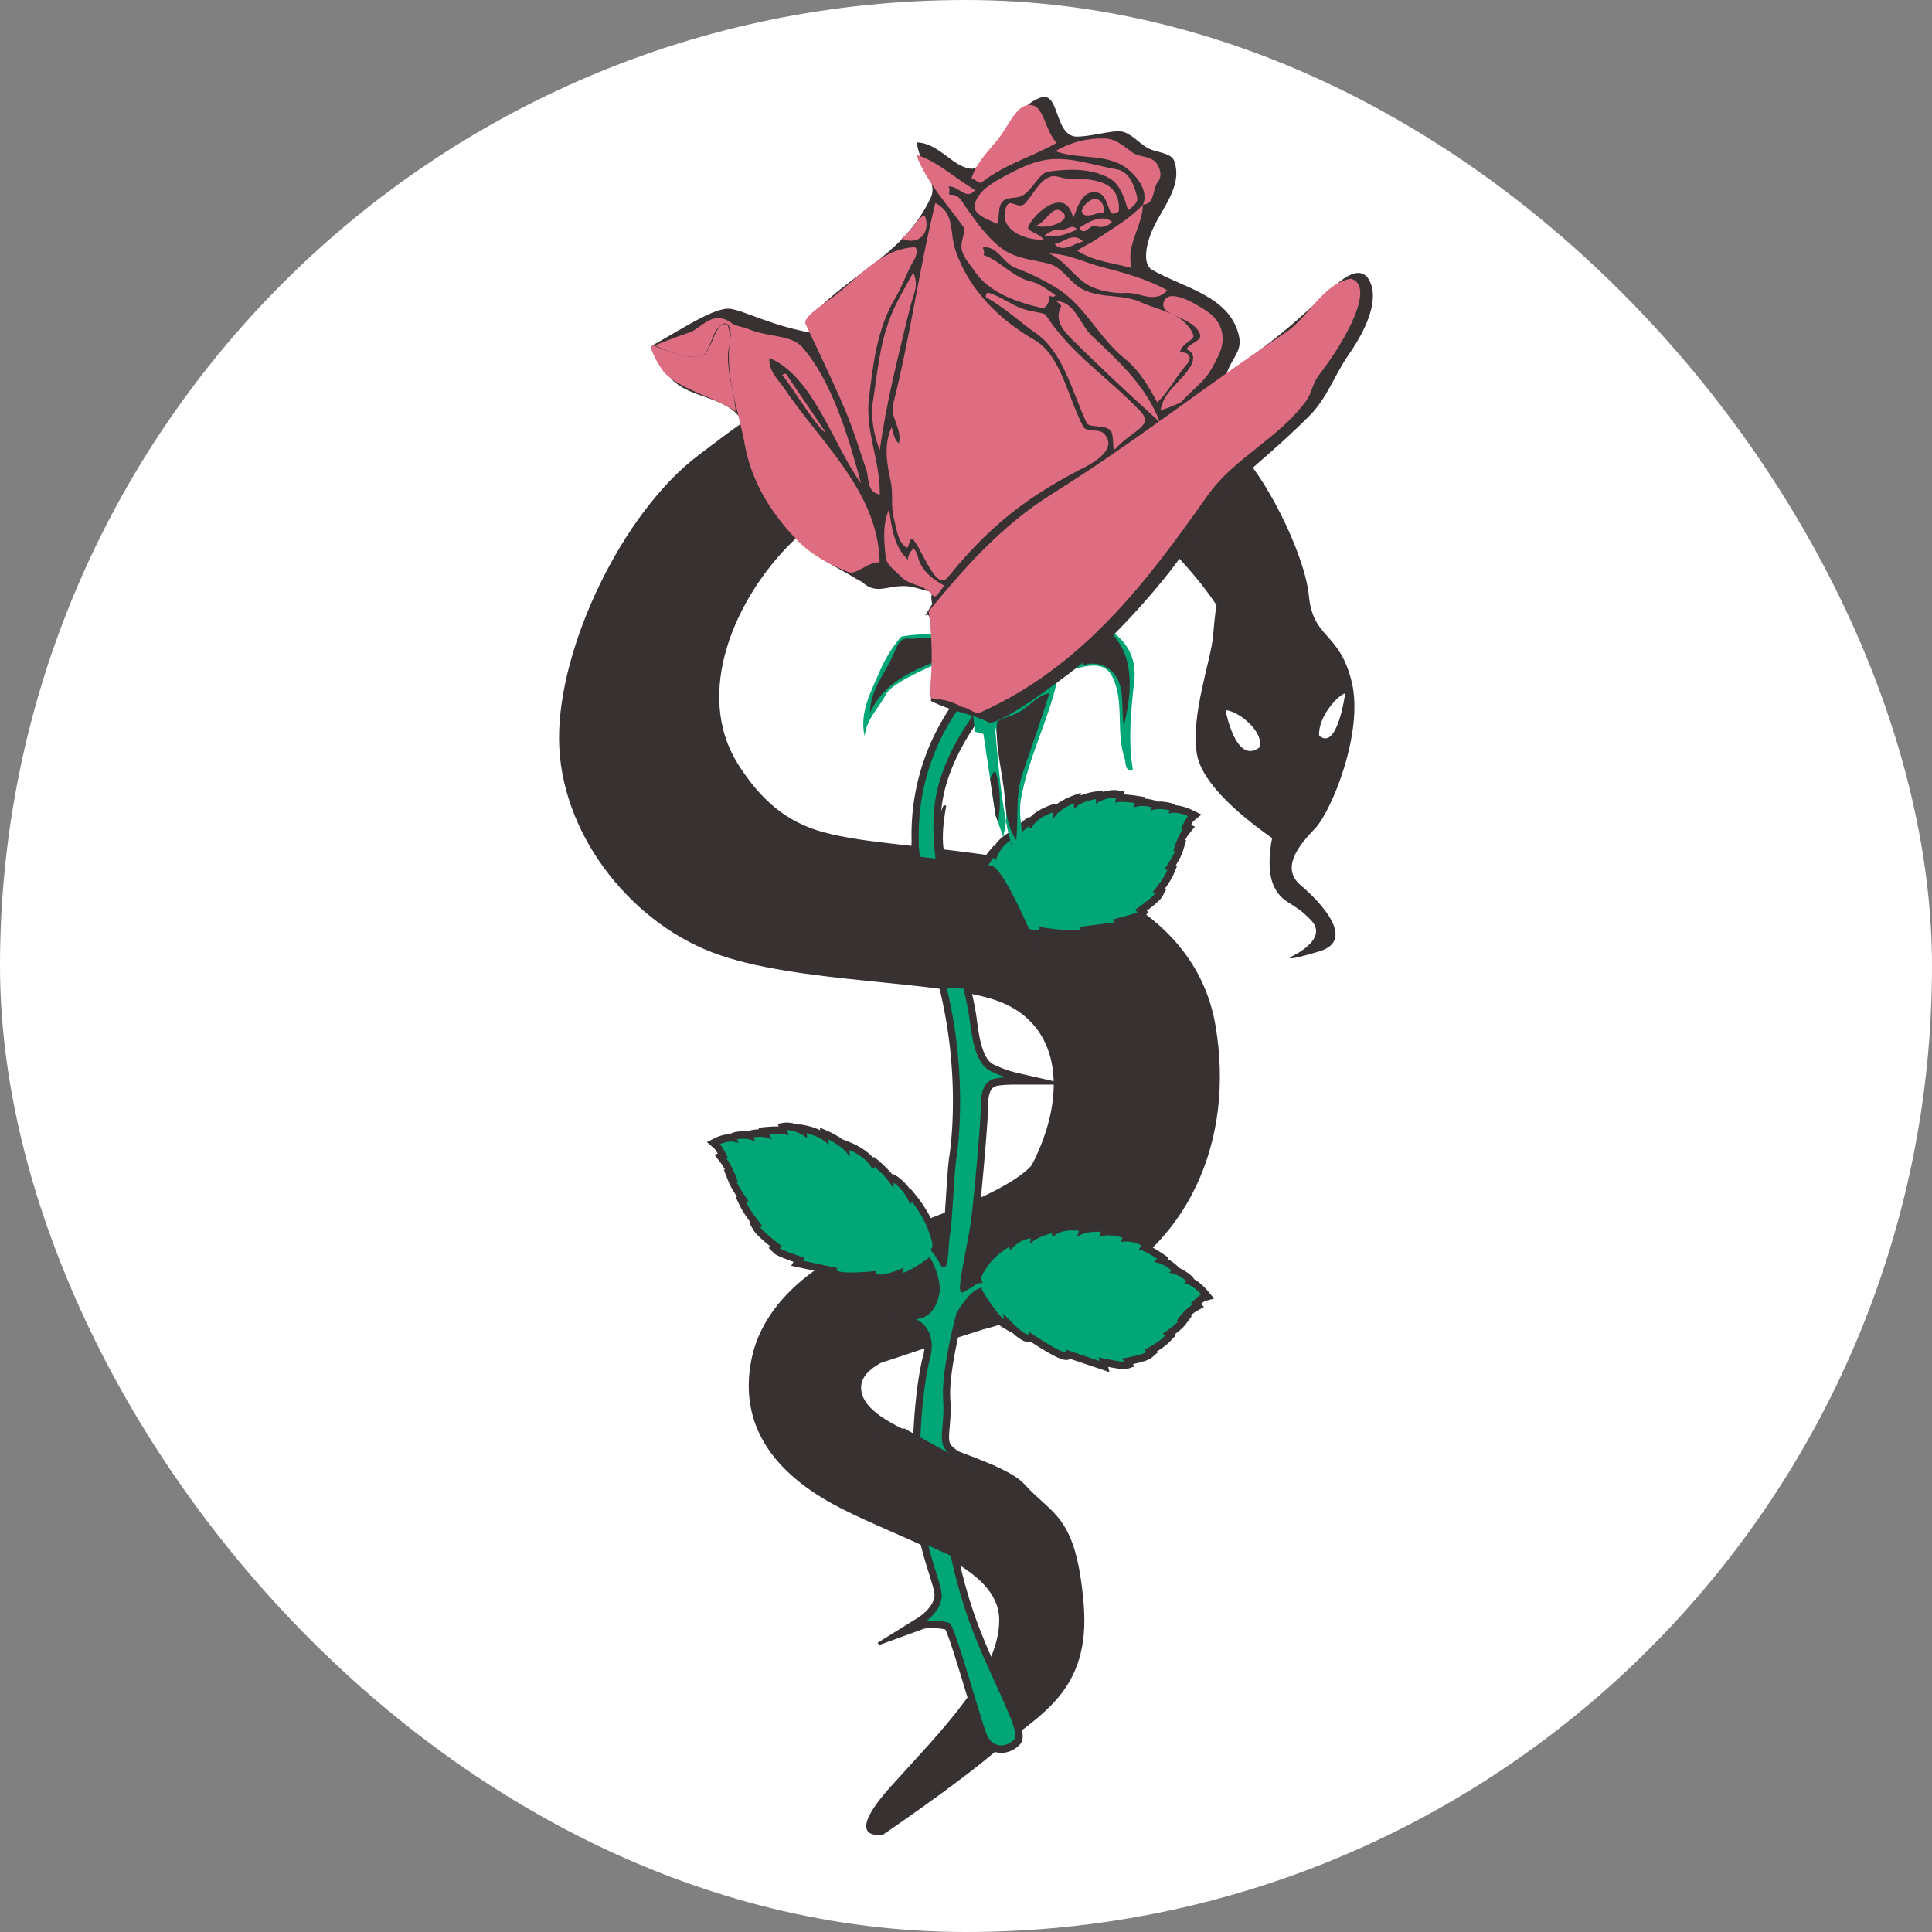 <svg xmlns="http://www.w3.org/2000/svg" version="1.1" xmlns:xlink="http://www.w3.org/1999/xlink" xmlns:svgjs="http://svgjs.dev/svgjs" width="1000" height="1000"><rect width="100%" height="100%" fill="#808080" stroke="none"/><g clip-path="url(#SvgjsClipPath1202)"><rect width="1000" height="1000" fill="#ffffff"></rect><g transform="matrix(9.574,0,0,9.574,289.362,50)"><svg xmlns="http://www.w3.org/2000/svg" version="1.1" xmlns:xlink="http://www.w3.org/1999/xlink" xmlns:svgjs="http://svgjs.dev/svgjs" width="44" height="94"><svg width="44" height="94" viewBox="0 0 44 94" fill="none" xmlns="http://www.w3.org/2000/svg">
<path fill-rule="evenodd" clip-rule="evenodd" d="M35.547 27.497C35.547 27.497 32.808 23.189 28.749 21.439C24.689 19.689 15.662 21.077 12.603 24.076C9.543 27.075 7.221 32.261 9.713 36.148C10.892 37.987 12.259 39.224 14.311 39.774C16.637 40.398 19.743 40.466 23.883 41.116C27.903 41.747 34.431 43.996 35.491 50.231C36.55 56.467 34.017 62.225 28.409 64.763C26.652 65.558 24.779 66.134 23.044 66.623L23.045 66.613C21.131 67.206 18.081 68.236 17.391 68.462C16.652 68.875 16.253 69.352 16.342 69.969C16.681 72.329 23.694 73.381 25.179 75.037C26.682 76.712 27.952 76.666 28.361 81.471C28.771 86.275 25.919 87.474 23.716 89.364C21.513 91.255 17.516 93.965 17.516 93.965C17.516 93.965 15.202 94.389 17.956 91.339C20.71 88.289 23.842 85.189 23.795 82.314C23.747 79.439 18.948 78.223 15.202 76.302C11.457 74.38 9.732 71.714 10.393 68.316C10.966 65.366 13.543 63.311 16.087 62.171L16.089 62.199C16.762 61.91 17.96 61.444 20.727 60.388C23.923 59.169 25.096 58.282 25.526 57.804C25.615 57.651 25.698 57.491 25.777 57.321C27.493 53.646 26.958 50.197 23.905 48.963C20.852 47.73 12.79 48.006 8.262 46.258C3.734 44.51 0.032 39.739 0 34.736C-0.031 29.733 3.42 22.51 7.511 19.408C11.603 16.306 15.809 12.884 26.384 14.323C32.001 15.088 33.602 16.492 34.71 17.341C35.686 18.091 35.949 18.496 36.62 19.062C38.052 20.271 40.309 24.638 40.539 26.991C40.768 29.344 42.181 28.901 42.852 31.631C43.522 34.361 41.75 38.66 40.869 39.57C39.988 40.479 38.996 41.71 40.098 42.64C41.2 43.569 43.097 45.607 41.114 46.207C39.131 46.807 39.547 46.516 39.547 46.516C39.547 46.516 41.64 45.595 40.674 44.549C39.708 43.503 39.144 43.684 38.666 42.729C38.188 41.774 38.531 40.123 38.556 40.097C38.58 40.073 34.81 37.66 34.48 35.52C34.149 33.381 35.251 30.486 35.361 29.132C35.471 27.778 35.547 27.497 35.547 27.497ZM37.906 35.156C37.906 35.156 38.033 34.566 37.31 33.877C36.586 33.187 36.033 33.167 36.033 33.167C36.033 33.167 36.586 36.218 37.906 35.156ZM41.097 34.553C41.097 34.553 41.002 33.985 41.544 33.176C42.087 32.367 42.502 32.256 42.502 32.256C42.502 32.256 42.087 35.398 41.097 34.553Z" fill="#373132"></path>
<path fill-rule="evenodd" clip-rule="evenodd" d="M23.395 53.541L23.363 53.572L23.333 53.608L23.303 53.65L23.273 53.699L23.245 53.756L23.219 53.822L23.195 53.899L23.173 53.986L23.155 54.086L23.142 54.198L23.132 54.324L23.129 54.468L23.128 54.558L23.125 54.674L23.119 54.808L23.112 54.96L23.102 55.129L23.091 55.313L23.078 55.512L23.063 55.723L23.047 55.946L23.029 56.179L23.01 56.42L22.991 56.669L22.97 56.925L22.948 57.184L22.925 57.447L22.902 57.712L22.879 57.977L22.855 58.24L22.831 58.502L22.807 58.76L22.783 59.012L22.759 59.258L22.735 59.496L22.712 59.725L22.689 59.942L22.667 60.148L22.646 60.34L22.625 60.518L22.606 60.679L22.587 60.823L22.57 60.949L22.554 61.055L22.529 61.206L22.503 61.359L22.475 61.514L22.447 61.671L22.418 61.829L22.388 61.988L22.358 62.148L22.328 62.307L22.298 62.465L22.269 62.623L22.239 62.777L22.211 62.93L22.183 63.079L22.156 63.225L22.131 63.367L22.107 63.503L22.084 63.635L22.064 63.76L22.046 63.878L22.029 63.989L22.016 64.093L22.008 64.161L22.014 64.158L22.042 64.144L22.07 64.129L22.1 64.112L22.134 64.092L22.172 64.067L22.216 64.038L22.266 64.003L22.327 63.959L22.375 63.925L22.431 63.892L22.488 63.865L22.513 63.855L22.519 63.791L22.534 63.716L22.555 63.644L22.582 63.572L22.615 63.5L22.654 63.426L22.698 63.349L22.748 63.269L22.804 63.184L22.866 63.093L22.936 62.996L23.013 62.89L23.108 62.77L23.209 62.655L23.313 62.548L23.419 62.448L23.524 62.355L23.628 62.269L23.729 62.19L23.826 62.119L23.917 62.055L24.001 61.999L24.077 61.951L24.142 61.911L24.196 61.88L24.237 61.856L24.264 61.841L24.548 61.694L24.562 61.75L24.582 61.735L24.694 61.66L24.805 61.597L24.913 61.544L25.016 61.5L25.114 61.466L25.205 61.438L25.289 61.418L25.364 61.403L25.429 61.393L25.483 61.387L25.524 61.384L25.553 61.383L25.621 61.381L25.719 61.43L25.72 61.43L25.83 61.377L25.939 61.328L26.046 61.285L26.15 61.247L26.249 61.213L26.343 61.184L26.429 61.159L26.506 61.138L26.573 61.121L26.628 61.108L26.67 61.098L26.697 61.093L26.784 61.076L26.878 61.123L26.9 61.112L27.04 61.06L27.181 61.021L27.322 60.994L27.46 60.977L27.593 60.968L27.72 60.965L27.837 60.967L27.944 60.972L28.037 60.98L28.114 60.988L28.173 60.996L28.212 61.002L28.532 61.057L28.525 61.081L28.576 61.072L28.69 61.056L28.801 61.046L28.907 61.039L29.007 61.036L29.099 61.035L29.182 61.037L29.254 61.039L29.313 61.042L29.358 61.046L29.388 61.049L29.728 61.083L29.681 61.23L29.715 61.229L29.831 61.234L29.943 61.245L30.05 61.259L30.151 61.276L30.246 61.295L30.332 61.315L30.409 61.335L30.476 61.354L30.53 61.37L30.572 61.383L30.599 61.392L30.857 61.484L30.829 61.575L30.852 61.576L30.971 61.592L31.081 61.612L31.184 61.637L31.278 61.665L31.363 61.696L31.44 61.727L31.508 61.758L31.567 61.788L31.616 61.816L31.656 61.84L31.686 61.86L31.707 61.875L31.922 62.036L31.84 62.167L31.847 62.171L31.934 62.216L32.019 62.263L32.103 62.311L32.185 62.358L32.261 62.404L32.333 62.448L32.397 62.489L32.453 62.524L32.499 62.554L32.534 62.577L32.557 62.592L32.842 62.784L32.773 62.854L32.822 62.879L32.906 62.926L32.984 62.973L33.057 63.021L33.123 63.067L33.182 63.111L33.234 63.151L33.278 63.187L33.314 63.218L33.341 63.241L33.359 63.257L33.388 63.284L33.446 63.37L33.459 63.375L33.552 63.416L33.641 63.461L33.724 63.508L33.802 63.555L33.874 63.603L33.94 63.649L33.999 63.693L34.05 63.733L34.094 63.769L34.13 63.799L34.157 63.823L34.174 63.839L34.21 63.873L34.278 63.988L34.3 64L34.395 64.057L34.484 64.117L34.568 64.18L34.646 64.244L34.718 64.307L34.783 64.368L34.842 64.426L34.894 64.479L34.938 64.526L34.974 64.566L35 64.597L35.017 64.617L35.286 64.943L34.9 65.044L34.884 65.051L34.856 65.067L34.82 65.091L34.78 65.12L34.737 65.154L34.693 65.191L34.65 65.23L34.609 65.267L34.748 65.419L34.398 65.614L34.328 65.66L34.259 65.711L34.19 65.767L34.124 65.826L34.06 65.887L34.001 65.948L33.998 65.951L34.09 65.966L33.782 66.379L33.722 66.446L33.657 66.511L33.587 66.577L33.513 66.641L33.436 66.706L33.358 66.768L33.28 66.828L33.205 66.885L33.155 66.922L33.227 66.989L32.969 67.261L32.882 67.344L32.789 67.423L32.694 67.498L32.598 67.57L32.502 67.638L32.407 67.701L32.315 67.76L32.227 67.813L32.192 67.834L32.257 67.894L31.981 68.133L31.89 68.187L31.793 68.232L31.688 68.273L31.575 68.31L31.458 68.345L31.337 68.378L31.217 68.408L31.1 68.435L30.988 68.459L30.921 68.473L30.994 68.614L30.677 68.725L30.581 68.73L30.489 68.726L30.387 68.716L30.275 68.701L30.155 68.684L30.03 68.663L29.903 68.641L29.777 68.618L29.656 68.595L29.592 68.583L29.655 68.847L27.634 68.164L27.634 68.164L27.522 68.219L27.423 68.23L27.337 68.222L27.256 68.204L27.175 68.179L27.091 68.148L27.005 68.112L26.914 68.07L26.821 68.024L26.725 67.974L26.627 67.921L26.527 67.866L26.426 67.808L26.325 67.749L26.225 67.689L26.126 67.629L26.03 67.569L25.936 67.51L25.847 67.453L25.762 67.398L25.682 67.347L25.609 67.299L25.542 67.255L25.498 67.225L25.428 67.259L25.258 67.244L25.116 67.19L24.984 67.115L24.854 67.025L24.723 66.923L24.594 66.812L24.468 66.698L24.367 66.603L24.37 66.687L23.96 66.442L23.905 66.403L23.852 66.359L23.799 66.312L23.746 66.261L23.693 66.207L23.64 66.149L23.586 66.088L23.532 66.025L23.477 65.958L23.422 65.89L23.368 65.82L23.313 65.749L23.259 65.676L23.205 65.603L23.152 65.53L23.101 65.457L23.05 65.384L23 65.312L22.953 65.242L22.907 65.173L22.863 65.106L22.821 65.041L22.782 64.98L22.745 64.921L22.711 64.866L22.685 64.823L22.656 64.842L22.6 64.883L22.54 64.933L22.474 64.993L22.403 65.064L22.327 65.147L22.246 65.243L22.159 65.353L22.067 65.478L21.97 65.618L21.867 65.775L21.776 65.921L21.766 65.96L21.751 66.017L21.733 66.088L21.711 66.173L21.687 66.271L21.66 66.38L21.631 66.501L21.6 66.632L21.567 66.773L21.533 66.922L21.498 67.079L21.463 67.243L21.427 67.413L21.391 67.589L21.356 67.769L21.321 67.952L21.287 68.138L21.255 68.326L21.224 68.515L21.195 68.704L21.168 68.892L21.144 69.079L21.122 69.263L21.104 69.444L21.09 69.62L21.079 69.791L21.072 69.956L21.07 70.113L21.072 70.262L21.079 70.406L21.087 70.55L21.093 70.694L21.096 70.832L21.097 70.966L21.096 71.096L21.093 71.22L21.088 71.34L21.082 71.455L21.074 71.566L21.067 71.673L21.058 71.775L21.05 71.873L21.042 71.966L21.034 72.056L21.027 72.141L21.022 72.222L21.017 72.299L21.013 72.371L21.012 72.44L21.012 72.504L21.014 72.564L21.019 72.619L21.025 72.671L21.033 72.718L21.044 72.762L21.056 72.802L21.07 72.839L21.088 72.875L21.107 72.91L21.13 72.944L21.158 72.978L21.189 73.012L21.276 73.093L21.371 73.171L21.471 73.245L21.573 73.314L21.677 73.378L21.78 73.437L21.88 73.491L21.977 73.54L22.068 73.582L22.152 73.619L22.227 73.65L22.291 73.676L22.343 73.696L22.382 73.71L22.406 73.718L23.553 74.1L22.39 74.226L22.363 74.229L22.32 74.234L22.263 74.242L22.194 74.251L22.116 74.263L22.031 74.276L21.942 74.292L21.85 74.309L21.758 74.328L21.669 74.349L21.585 74.371L21.51 74.394L21.446 74.417L21.398 74.438L21.357 74.462L21.305 74.494L21.242 74.526L21.184 74.552L21.13 74.577L21.082 74.6L21.04 74.624L21.004 74.65L20.973 74.679L20.945 74.712L20.921 74.753L20.898 74.806L20.879 74.875L20.865 74.965L20.859 75.078L20.863 75.216L20.88 75.385L20.892 75.484L20.908 75.599L20.925 75.726L20.945 75.865L20.966 76.014L20.99 76.174L21.016 76.344L21.044 76.524L21.075 76.713L21.108 76.91L21.143 77.115L21.181 77.329L21.221 77.549L21.264 77.775L21.309 78.009L21.357 78.248L21.408 78.492L21.461 78.74L21.517 78.993L21.576 79.251L21.638 79.511L21.702 79.774L21.77 80.04L21.84 80.307L21.914 80.576L21.99 80.846L22.07 81.117L22.153 81.387L22.239 81.657L22.328 81.925L22.42 82.193L22.516 82.459L22.615 82.723L22.717 82.988L22.823 83.253L22.931 83.518L23.041 83.782L23.153 84.045L23.266 84.305L23.38 84.564L23.494 84.819L23.608 85.072L23.72 85.32L23.831 85.564L23.94 85.803L24.046 86.037L24.15 86.266L24.25 86.488L24.346 86.704L24.437 86.912L24.523 87.113L24.604 87.306L24.678 87.491L24.746 87.668L24.807 87.835L24.861 87.995L24.907 88.145L24.943 88.286L24.971 88.42L24.989 88.548L24.994 88.671L24.982 88.793L24.947 88.913L24.887 89.011L24.828 89.074L24.779 89.122L24.726 89.167L24.671 89.21L24.613 89.25L24.553 89.287L24.491 89.322L24.427 89.353L24.362 89.381L24.294 89.406L24.225 89.426L24.154 89.444L24.082 89.457L24.009 89.465L23.935 89.469L23.859 89.468L23.783 89.462L23.706 89.45L23.63 89.432L23.553 89.407L23.477 89.377L23.402 89.339L23.329 89.295L23.258 89.244L23.189 89.186L23.123 89.121L23.061 89.049L23.002 88.971L22.947 88.887L22.896 88.796L22.85 88.699L22.808 88.599L22.768 88.489L22.724 88.361L22.675 88.216L22.622 88.054L22.566 87.876L22.505 87.683L22.442 87.478L22.375 87.262L22.306 87.035L22.235 86.8L22.162 86.559L22.087 86.312L22.011 86.061L21.934 85.809L21.857 85.556L21.781 85.304L21.704 85.054L21.628 84.809L21.553 84.569L21.48 84.337L21.408 84.113L21.339 83.9L21.273 83.699L21.21 83.512L21.15 83.341L21.094 83.187L21.043 83.052L20.997 82.94L20.958 82.852L20.938 82.812L20.907 82.802L20.837 82.786L20.753 82.771L20.658 82.757L20.556 82.745L20.448 82.735L20.338 82.729L20.227 82.725L20.119 82.724L20.014 82.726L19.917 82.732L19.83 82.74L19.756 82.752L19.7 82.765L17.268 83.649L19.432 82.305L19.46 82.287L19.505 82.257L19.564 82.215L19.635 82.162L19.715 82.098L19.8 82.024L19.888 81.941L19.976 81.85L20.061 81.751L20.141 81.646L20.212 81.536L20.273 81.422L20.321 81.305L20.354 81.187L20.372 81.067L20.373 81.012L20.368 80.943L20.358 80.861L20.341 80.768L20.317 80.665L20.289 80.551L20.254 80.428L20.215 80.295L20.172 80.153L20.125 80.002L20.074 79.841L20.021 79.672L19.965 79.493L19.908 79.305L19.849 79.107L19.79 78.901L19.731 78.685L19.672 78.46L19.614 78.225L19.557 77.981L19.502 77.726L19.45 77.463L19.401 77.189L19.355 76.906L19.312 76.612L19.275 76.308L19.242 75.995L19.215 75.671L19.193 75.336L19.178 74.992L19.17 74.636L19.169 74.271L19.174 73.91L19.18 73.563L19.189 73.228L19.199 72.906L19.211 72.596L19.225 72.298L19.24 72.013L19.257 71.739L19.275 71.477L19.293 71.227L19.313 70.987L19.334 70.76L19.355 70.543L19.376 70.338L19.398 70.144L19.42 69.96L19.442 69.787L19.464 69.625L19.486 69.472L19.507 69.331L19.528 69.199L19.548 69.077L19.568 68.965L19.586 68.863L19.603 68.771L19.619 68.688L19.634 68.614L19.647 68.55L19.658 68.495L19.667 68.45L19.674 68.415L19.68 68.385L19.686 68.357L19.695 68.322L19.706 68.286L19.718 68.245L19.73 68.199L19.744 68.148L19.758 68.092L19.772 68.031L19.786 67.966L19.799 67.897L19.81 67.825L19.819 67.751L19.826 67.674L19.831 67.595L19.832 67.515L19.829 67.434L19.823 67.353L19.813 67.272L19.798 67.192L19.779 67.114L19.754 67.036L19.724 66.96L19.688 66.885L19.646 66.812L19.597 66.741L19.54 66.671L19.475 66.603L19.401 66.537L19.316 66.472L19.22 66.41L19.112 66.351L18.987 66.294L18.937 66.273L18.897 66.257L18.869 66.246L18.845 66.236L17.451 65.583L18.936 65.738L18.962 65.743L18.983 65.747L19.009 65.751L19.043 65.756L19.083 65.76L19.128 65.763L19.178 65.765L19.233 65.764L19.291 65.76L19.351 65.753L19.413 65.741L19.477 65.724L19.542 65.702L19.607 65.674L19.672 65.639L19.736 65.597L19.8 65.547L19.862 65.489L19.923 65.42L19.983 65.34L20.039 65.247L20.093 65.142L20.142 65.022L20.187 64.886L20.226 64.733L20.259 64.562L20.263 64.534L20.267 64.502L20.268 64.466L20.268 64.427L20.267 64.385L20.264 64.341L20.26 64.294L20.255 64.245L20.248 64.194L20.24 64.141L20.23 64.087L20.219 64.032L20.207 63.976L20.193 63.919L20.179 63.861L20.163 63.803L20.146 63.745L20.129 63.687L20.11 63.629L20.091 63.571L20.07 63.514L20.049 63.457L20.028 63.402L20.006 63.347L19.983 63.294L19.96 63.243L19.949 63.22L19.943 63.224L19.896 63.258L19.846 63.292L19.795 63.327L19.743 63.363L19.688 63.399L19.633 63.435L19.576 63.471L19.518 63.508L19.46 63.544L19.401 63.579L19.341 63.614L19.282 63.648L19.223 63.681L19.163 63.713L19.105 63.744L19.046 63.773L18.989 63.8L18.931 63.826L18.875 63.85L18.82 63.871L18.765 63.89L18.711 63.907L18.657 63.921L18.603 63.931L18.548 63.938L18.163 63.95L18.185 63.851L18.155 63.861L18.017 63.903L17.873 63.943L17.726 63.977L17.579 64.004L17.434 64.019L17.291 64.019L17.145 63.994L16.99 63.922L16.925 63.849L16.874 63.853L16.802 63.859L16.723 63.866L16.637 63.872L16.545 63.878L16.448 63.884L16.347 63.889L16.243 63.894L16.137 63.898L16.03 63.901L15.922 63.903L15.814 63.904L15.708 63.903L15.604 63.9L15.502 63.896L15.403 63.889L15.309 63.88L15.219 63.868L15.133 63.853L15.05 63.833L14.97 63.807L14.891 63.77L14.807 63.713L14.725 63.618L14.717 63.597L12.667 63.159L12.786 62.958L12.691 62.925L12.571 62.881L12.446 62.836L12.32 62.788L12.197 62.74L12.078 62.692L11.969 62.645L11.87 62.6L11.782 62.554L11.696 62.5L11.44 62.248L11.539 62.159L11.455 62.092L11.354 62.01L11.248 61.922L11.14 61.831L11.034 61.737L10.93 61.644L10.832 61.55L10.742 61.459L10.662 61.369L10.591 61.276L10.381 60.911L10.459 60.889L10.422 60.84L10.352 60.744L10.277 60.64L10.201 60.531L10.125 60.417L10.049 60.299L9.975 60.179L9.905 60.057L9.84 59.934L9.651 59.541L9.734 59.517L9.691 59.452L9.631 59.36L9.571 59.264L9.51 59.166L9.45 59.067L9.393 58.969L9.34 58.873L9.292 58.781L9.251 58.691L9.027 58.12L9.124 58.154L9.081 58.066L9.033 57.973L8.981 57.881L8.927 57.79L8.87 57.702L8.811 57.619L8.521 57.247L8.685 57.187L8.659 57.14L8.625 57.081L8.591 57.022L8.556 56.967L8.523 56.916L8.492 56.873L8.466 56.84L8.448 56.821L8.125 56.54L8.462 56.367L8.484 56.356L8.516 56.341L8.56 56.322L8.612 56.301L8.673 56.279L8.742 56.255L8.819 56.232L8.901 56.211L8.99 56.192L9.084 56.177L9.183 56.166L9.285 56.162L9.298 56.163L9.381 56.093L9.431 56.078L9.452 56.072L9.483 56.064L9.524 56.054L9.574 56.044L9.632 56.034L9.697 56.025L9.77 56.017L9.849 56.011L9.933 56.008L10.023 56.009L10.117 56.015L10.215 56.026L10.221 56.028L10.287 55.984L10.325 55.973L10.346 55.967L10.378 55.959L10.419 55.95L10.469 55.939L10.528 55.929L10.594 55.92L10.667 55.912L10.747 55.906L10.832 55.903L10.922 55.904L10.928 55.905L10.881 55.809L11.229 55.775L11.254 55.773L11.292 55.77L11.342 55.767L11.403 55.763L11.473 55.759L11.551 55.755L11.634 55.753L11.721 55.751L11.812 55.751L11.903 55.752L11.968 55.754L11.921 55.589L12.189 55.548L12.213 55.545L12.247 55.543L12.29 55.541L12.343 55.541L12.405 55.545L12.476 55.552L12.555 55.564L12.642 55.581L12.736 55.605L12.838 55.636L12.947 55.675L13.032 55.711L13.024 55.637L13.337 55.695L13.365 55.701L13.407 55.71L13.462 55.724L13.529 55.741L13.606 55.763L13.692 55.789L13.786 55.821L13.886 55.858L13.99 55.9L14.098 55.948L14.203 56L14.187 55.855L14.56 56.019L14.588 56.032L14.632 56.052L14.688 56.08L14.756 56.114L14.834 56.156L14.921 56.204L15.014 56.259L15.113 56.32L15.215 56.387L15.319 56.461L15.351 56.485L15.349 56.463L15.698 56.597L15.736 56.612L15.793 56.637L15.868 56.67L15.957 56.713L16.059 56.765L16.17 56.825L16.288 56.895L16.412 56.974L16.538 57.063L16.664 57.161L16.787 57.27L16.905 57.389L16.927 57.415L17.023 57.414L17.103 57.478L17.127 57.497L17.165 57.528L17.214 57.57L17.274 57.622L17.343 57.683L17.42 57.752L17.503 57.83L17.59 57.914L17.68 58.005L17.773 58.102L17.865 58.203L17.957 58.31L17.971 58.327L18.071 58.335L18.129 58.367L18.155 58.383L18.194 58.407L18.244 58.44L18.303 58.482L18.371 58.535L18.446 58.597L18.526 58.669L18.612 58.751L18.7 58.845L18.79 58.949L18.881 59.065L18.97 59.193L18.997 59.237L19.026 59.186L19.256 59.466L19.278 59.493L19.312 59.535L19.357 59.593L19.41 59.665L19.472 59.749L19.541 59.846L19.614 59.953L19.691 60.07L19.771 60.197L19.852 60.332L19.932 60.474L20.011 60.623L20.087 60.778L20.158 60.938L20.223 61.1L20.275 61.241L20.32 61.369L20.361 61.487L20.397 61.597L20.427 61.699L20.453 61.794L20.473 61.883L20.489 61.968L20.499 62.05L20.503 62.129L20.499 62.207L20.488 62.283L20.474 62.329L20.491 62.351L20.526 62.399L20.561 62.449L20.595 62.499L20.628 62.551L20.662 62.604L20.695 62.658L20.71 62.684L20.714 62.644L20.722 62.565L20.729 62.483L20.736 62.398L20.742 62.312L20.749 62.225L20.755 62.138L20.76 62.052L20.766 61.967L20.772 61.885L20.778 61.805L20.784 61.728L20.791 61.656L20.798 61.587L20.806 61.523L20.815 61.464L20.826 61.407L20.837 61.367L20.843 61.341L20.85 61.301L20.858 61.244L20.866 61.173L20.875 61.089L20.884 60.993L20.893 60.887L20.903 60.772L20.912 60.649L20.922 60.518L20.932 60.38L20.941 60.237L20.951 60.088L20.961 59.936L20.971 59.779L20.982 59.621L20.992 59.461L21.002 59.299L21.013 59.137L21.023 58.976L21.034 58.816L21.045 58.659L21.056 58.505L21.067 58.354L21.078 58.208L21.089 58.066L21.1 57.931L21.112 57.803L21.123 57.683L21.135 57.57L21.147 57.466L21.159 57.37L21.162 57.353L21.168 57.319L21.177 57.262L21.188 57.183L21.202 57.082L21.218 56.959L21.235 56.816L21.252 56.653L21.27 56.47L21.288 56.268L21.305 56.048L21.322 55.809L21.336 55.554L21.348 55.282L21.358 54.994L21.364 54.69L21.367 54.372L21.366 54.039L21.36 53.692L21.349 53.332L21.332 52.96L21.309 52.576L21.28 52.18L21.244 51.773L21.2 51.356L21.148 50.93L21.087 50.494L21.017 50.05L20.938 49.598L20.849 49.139L20.75 48.673L20.639 48.199L20.531 47.759L20.431 47.349L20.337 46.968L20.25 46.615L20.169 46.29L20.094 45.99L20.024 45.716L19.96 45.466L19.9 45.239L19.845 45.033L19.795 44.848L19.749 44.683L19.707 44.537L19.668 44.408L19.633 44.297L19.602 44.201L19.573 44.12L19.548 44.054L19.526 44.002L19.507 43.962L19.493 43.936L19.486 43.925L19.47 43.919L19.442 43.909L19.405 43.895L19.371 43.878L19.316 43.852L19.262 43.832L19.196 43.813L19.122 43.796L19.042 43.782L18.958 43.77L18.874 43.76L18.791 43.753L18.71 43.747L18.635 43.743L18.567 43.741L18.507 43.74L18.458 43.74L18.421 43.74L18.398 43.74L17.082 43.772L18.269 43.237L18.296 43.225L18.339 43.205L18.395 43.177L18.463 43.143L18.54 43.103L18.623 43.058L18.711 43.008L18.8 42.954L18.889 42.896L18.974 42.837L19.053 42.776L19.124 42.715L19.184 42.656L19.229 42.602L19.259 42.556L19.264 42.545L19.272 42.522L19.28 42.488L19.287 42.445L19.292 42.393L19.296 42.334L19.298 42.269L19.298 42.199L19.297 42.124L19.293 42.045L19.288 41.962L19.282 41.877L19.274 41.789L19.266 41.7L19.256 41.61L19.246 41.519L19.236 41.428L19.225 41.337L19.213 41.247L19.202 41.158L19.191 41.071L19.18 40.986L19.17 40.904L19.16 40.824L19.152 40.748L19.144 40.675L19.137 40.606L19.132 40.541L19.128 40.48L19.126 40.422L19.127 40.366L19.13 40.328L19.131 40.298L19.131 40.244L19.131 40.165L19.129 40.063L19.128 39.943L19.128 39.803L19.13 39.645L19.135 39.471L19.143 39.281L19.155 39.075L19.171 38.855L19.193 38.621L19.222 38.374L19.257 38.115L19.3 37.843L19.351 37.561L19.411 37.269L19.481 36.967L19.562 36.656L19.654 36.337L19.758 36.011L19.875 35.678L20.005 35.339L20.149 34.995L20.308 34.646L20.483 34.294L20.674 33.938L20.882 33.58L21.107 33.221L21.351 32.86L21.615 32.5L21.897 32.14L22.048 31.96L22.186 31.806L22.311 31.676L22.425 31.567L22.53 31.479L22.63 31.41L22.728 31.357L22.834 31.323L22.956 31.319L23.086 31.362L23.192 31.456L23.255 31.565L23.287 31.669L23.302 31.766L23.306 31.861L23.303 31.956L23.295 32.053L23.282 32.151L23.266 32.25L23.247 32.349L23.226 32.447L23.203 32.544L23.18 32.638L23.156 32.727L23.133 32.811L23.11 32.889L23.09 32.958L23.071 33.018L23.056 33.067L23.044 33.104L23.036 33.127L23.018 33.18L22.949 33.262L22.903 33.318L22.85 33.384L22.79 33.46L22.725 33.546L22.654 33.641L22.579 33.744L22.499 33.856L22.416 33.977L22.329 34.105L22.239 34.242L22.148 34.385L22.054 34.536L21.96 34.693L21.864 34.857L21.769 35.027L21.674 35.203L21.579 35.384L21.486 35.571L21.395 35.763L21.306 35.959L21.22 36.16L21.137 36.365L21.058 36.573L20.983 36.785L20.913 37L20.848 37.218L20.789 37.438L20.736 37.66L20.69 37.885L20.651 38.11L20.619 38.338L20.594 38.57L20.575 38.804L20.562 39.04L20.555 39.279L20.553 39.518L20.557 39.757L20.565 39.996L20.577 40.235L20.594 40.471L20.614 40.706L20.637 40.938L20.664 41.166L20.693 41.391L20.724 41.611L20.757 41.825L20.791 42.034L20.827 42.236L20.864 42.431L20.901 42.618L20.938 42.797L20.974 42.967L21.01 43.127L21.045 43.277L21.079 43.416L21.111 43.544L21.14 43.66L21.168 43.763L21.192 43.852L21.213 43.928L21.231 43.989L21.244 44.035L21.253 44.065L21.268 44.113L21.285 44.164L21.302 44.216L21.32 44.268L21.339 44.317L21.349 44.342L21.365 44.325L21.414 44.275L21.466 44.223L21.52 44.17L21.575 44.117L21.63 44.063L21.685 44.011L21.739 43.96L21.791 43.911L21.84 43.865L21.886 43.823L21.928 43.785L21.965 43.751L22.002 43.719L22.078 43.661L22.146 43.61L22.213 43.561L22.278 43.515L22.32 43.485L22.306 43.438L22.292 43.358L22.286 43.278L22.287 43.198L22.293 43.114L22.305 43.028L22.32 42.936L22.341 42.839L22.366 42.734L22.395 42.621L22.428 42.499L22.467 42.364L22.517 42.211L22.575 42.06L22.637 41.915L22.703 41.776L22.772 41.644L22.841 41.519L22.91 41.403L22.977 41.295L23.042 41.197L23.102 41.109L23.157 41.032L23.205 40.967L23.245 40.915L23.276 40.876L23.296 40.85L23.494 40.615L23.529 40.664L23.561 40.607L23.641 40.489L23.723 40.382L23.806 40.286L23.887 40.202L23.967 40.127L24.043 40.063L24.114 40.008L24.179 39.963L24.236 39.926L24.284 39.897L24.321 39.877L24.346 39.864L24.403 39.837L24.511 39.839L24.52 39.828L24.603 39.731L24.688 39.638L24.773 39.551L24.856 39.47L24.936 39.395L25.013 39.326L25.084 39.265L25.148 39.211L25.204 39.166L25.251 39.13L25.286 39.102L25.309 39.086L25.383 39.031L25.494 39.04L25.514 39.016L25.626 38.909L25.743 38.814L25.864 38.728L25.985 38.653L26.105 38.586L26.221 38.528L26.329 38.478L26.429 38.436L26.517 38.402L26.591 38.375L26.648 38.356L26.684 38.345L26.778 38.317L26.881 38.363L26.962 38.301L27.062 38.232L27.163 38.169L27.261 38.111L27.357 38.06L27.448 38.014L27.533 37.974L27.609 37.939L27.676 37.911L27.732 37.889L27.774 37.872L27.801 37.862L28.134 37.742L28.139 37.892L28.171 37.877L28.279 37.831L28.386 37.791L28.49 37.757L28.589 37.728L28.683 37.704L28.769 37.684L28.846 37.669L28.914 37.657L28.969 37.648L29.012 37.642L29.039 37.638L29.327 37.605L29.329 37.696L29.34 37.691L29.454 37.653L29.562 37.622L29.664 37.599L29.759 37.583L29.847 37.572L29.928 37.566L30 37.565L30.063 37.566L30.118 37.569L30.162 37.573L30.197 37.578L30.219 37.582L30.493 37.633L30.461 37.798L30.547 37.801L30.642 37.806L30.736 37.813L30.827 37.822L30.913 37.831L30.993 37.84L31.066 37.85L31.13 37.858L31.182 37.866L31.222 37.872L31.247 37.876L31.59 37.93L31.555 38.019L31.595 38.019L31.688 38.025L31.776 38.035L31.859 38.047L31.935 38.06L32.004 38.075L32.065 38.089L32.118 38.103L32.161 38.115L32.193 38.126L32.215 38.133L32.245 38.143L32.324 38.188L32.346 38.187L32.446 38.184L32.542 38.185L32.634 38.191L32.722 38.2L32.804 38.212L32.88 38.225L32.949 38.238L33.01 38.252L33.062 38.265L33.105 38.277L33.137 38.287L33.158 38.293L33.205 38.308L33.31 38.386L33.334 38.387L33.44 38.398L33.542 38.415L33.64 38.436L33.734 38.461L33.822 38.487L33.903 38.514L33.977 38.541L34.043 38.567L34.1 38.591L34.146 38.612L34.181 38.628L34.203 38.639L34.598 38.832L34.258 39.103L34.243 39.119L34.221 39.148L34.194 39.186L34.165 39.232L34.136 39.282L34.106 39.336L34.078 39.391L34.064 39.419L34.259 39.498L33.972 39.853L33.92 39.927L33.87 40.006L33.823 40.088L33.779 40.172L33.739 40.256L33.707 40.328L33.801 40.304L33.636 40.837L33.603 40.922L33.564 41.009L33.52 41.099L33.472 41.19L33.421 41.282L33.369 41.373L33.317 41.462L33.266 41.547L33.237 41.595L33.322 41.625L33.165 42.001L33.111 42.115L33.051 42.227L32.988 42.337L32.922 42.445L32.855 42.549L32.787 42.648L32.721 42.742L32.657 42.829L32.642 42.85L32.73 42.879L32.533 43.237L32.468 43.322L32.394 43.403L32.31 43.485L32.218 43.568L32.12 43.651L32.019 43.733L31.917 43.814L31.817 43.89L31.721 43.962L31.657 44.009L31.764 44.102L31.518 44.342L31.435 44.389L31.349 44.426L31.251 44.464L31.142 44.501L31.025 44.539L30.902 44.576L30.776 44.613L30.651 44.649L30.531 44.682L30.457 44.702L30.606 44.907L28.486 45.181L28.483 45.194L28.404 45.286L28.322 45.335L28.244 45.364L28.166 45.383L28.084 45.396L27.997 45.404L27.905 45.409L27.808 45.411L27.707 45.41L27.601 45.407L27.493 45.402L27.382 45.395L27.27 45.386L27.157 45.377L27.044 45.366L26.933 45.354L26.824 45.342L26.718 45.329L26.616 45.317L26.519 45.304L26.428 45.292L26.344 45.28L26.268 45.269L26.213 45.261L26.209 45.268L26.138 45.329L26.063 45.366L25.989 45.387L25.917 45.398L25.845 45.401L25.773 45.398L25.699 45.391L25.625 45.38L25.549 45.366L25.471 45.349L25.393 45.33L25.315 45.309L25.236 45.286L25.158 45.262L25.081 45.237L25.006 45.211L24.932 45.186L24.924 45.183L24.962 45.275L24.527 45.231L24.463 45.219L24.399 45.202L24.334 45.182L24.268 45.158L24.201 45.131L24.132 45.102L24.061 45.069L23.99 45.035L23.917 44.998L23.843 44.959L23.769 44.919L23.695 44.877L23.62 44.834L23.546 44.791L23.473 44.747L23.4 44.702L23.329 44.658L23.26 44.614L23.192 44.57L23.126 44.527L23.063 44.485L23.003 44.444L22.946 44.405L22.893 44.367L22.843 44.332L22.797 44.298L22.793 44.295L22.76 44.327L22.72 44.364L22.679 44.403L22.636 44.442L22.592 44.482L22.547 44.523L22.5 44.564L22.453 44.606L22.403 44.65L22.353 44.694L22.301 44.738L22.252 44.781L22.218 44.813L22.186 44.847L22.153 44.885L22.12 44.928L22.088 44.973L22.056 45.022L22.025 45.074L21.994 45.129L21.965 45.186L21.936 45.245L21.909 45.305L21.883 45.368L21.859 45.431L21.835 45.496L21.814 45.561L21.794 45.627L21.775 45.693L21.759 45.758L21.744 45.823L21.731 45.887L21.719 45.95L21.71 46.012L21.703 46.071L21.698 46.129L21.694 46.184L21.693 46.236L21.694 46.285L21.697 46.33L21.701 46.37L21.706 46.405L21.713 46.435L21.722 46.465L21.737 46.509L21.755 46.567L21.775 46.632L21.797 46.704L21.82 46.783L21.844 46.868L21.869 46.959L21.895 47.055L21.923 47.156L21.951 47.262L21.98 47.372L22.009 47.486L22.038 47.604L22.068 47.724L22.099 47.846L22.129 47.971L22.159 48.097L22.189 48.224L22.218 48.352L22.247 48.481L22.276 48.609L22.303 48.736L22.33 48.862L22.356 48.987L22.38 49.11L22.404 49.23L22.425 49.348L22.446 49.463L22.465 49.574L22.482 49.681L22.497 49.784L22.509 49.88L22.522 49.972L22.534 50.067L22.547 50.163L22.561 50.26L22.575 50.357L22.59 50.456L22.606 50.554L22.622 50.654L22.64 50.752L22.659 50.85L22.679 50.948L22.7 51.045L22.723 51.14L22.747 51.234L22.772 51.326L22.799 51.417L22.827 51.505L22.858 51.59L22.89 51.672L22.923 51.751L22.958 51.827L22.995 51.9L23.034 51.968L23.074 52.032L23.115 52.092L23.159 52.148L23.203 52.199L23.25 52.246L23.298 52.288L23.348 52.326L23.4 52.36L23.457 52.391L23.576 52.446L23.695 52.5L23.811 52.548L23.922 52.593L24.027 52.633L24.127 52.669L24.22 52.701L24.305 52.73L24.383 52.754L24.452 52.775L24.512 52.791L24.562 52.805L24.602 52.815L24.63 52.822L24.647 52.827L26.884 53.34H24.626L24.597 53.34L24.549 53.341L24.486 53.342L24.411 53.344L24.325 53.347L24.232 53.351L24.135 53.356L24.035 53.363L23.935 53.372L23.839 53.382L23.749 53.394L23.669 53.407L23.602 53.422L23.555 53.437L23.523 53.451L23.494 53.467L23.46 53.489L23.427 53.513L23.395 53.541Z" fill="#373132" stroke="#373132" stroke-width="0.146"></path>
<path fill-rule="evenodd" clip-rule="evenodd" d="M22.805 33.033C22.409 33.491 20.685 35.76 20.379 38.286C20.064 40.822 20.944 43.872 21.024 44.13C21.104 44.387 21.252 44.844 21.425 44.644C21.59 44.454 22.017 44.053 22.159 43.929C22.346 43.786 22.512 43.669 22.654 43.577C22.474 43.416 22.489 43.18 22.699 42.461C22.931 41.689 23.491 41.022 23.491 41.022L23.579 41.146C23.865 40.373 24.469 40.097 24.469 40.097L24.501 40.297C24.82 39.763 25.465 39.296 25.465 39.296L25.473 39.535C25.74 38.886 26.78 38.591 26.78 38.591L26.787 38.82C27.139 38.372 27.904 38.105 27.904 38.105L27.912 38.343C28.349 37.971 29.093 37.895 29.093 37.895L29.098 38.095C29.732 37.733 30.202 37.838 30.202 37.838L30.157 38.076C30.49 38.009 31.238 38.133 31.238 38.133L31.163 38.324C31.634 38.191 32.164 38.381 32.164 38.381L32.109 38.486C32.582 38.362 33.111 38.543 33.111 38.543L33.066 38.658C33.532 38.572 34.123 38.877 34.123 38.877C33.961 38.982 33.725 39.554 33.725 39.554L33.844 39.601C33.489 40.011 33.314 40.698 33.314 40.698L33.428 40.669C33.351 40.974 32.85 41.727 32.85 41.727L32.987 41.775C32.784 42.309 32.215 42.976 32.215 42.976L32.361 43.024C32.255 43.291 31.251 43.977 31.251 43.977L31.393 44.101C31.338 44.215 30.042 44.539 30.042 44.539L30.16 44.702L28.244 44.949C28.569 45.388 26.054 44.978 26.054 44.978C26.096 45.455 24.488 44.74 24.488 44.74L24.584 44.978C24.164 44.959 22.93 44.12 22.786 43.977C22.779 43.97 22.774 43.963 22.77 43.956C22.598 44.127 22.372 44.335 22.088 44.578C21.635 44.978 21.337 46.074 21.493 46.532C21.649 46.98 22.148 48.925 22.269 49.897C22.4 50.879 22.573 52.233 23.367 52.623C24.058 52.957 24.619 53.081 24.619 53.081C24.619 53.081 23.648 53.081 23.408 53.215C23.176 53.338 22.89 53.596 22.887 54.444C22.891 55.283 22.471 60.021 22.315 60.993C22.058 62.557 21.542 64.759 21.832 64.568C22.121 64.368 22.126 64.435 22.473 64.177C22.577 64.097 22.69 64.065 22.792 64.065C22.692 63.843 22.791 63.627 23.207 63.062C23.663 62.452 24.394 62.071 24.394 62.071L24.432 62.223C24.944 61.642 25.585 61.642 25.585 61.642L25.555 61.842C26.02 61.489 26.768 61.346 26.768 61.346L26.703 61.565C27.15 61.07 28.205 61.26 28.205 61.26L28.132 61.489C28.595 61.222 29.393 61.308 29.393 61.308L29.32 61.537C29.835 61.384 30.548 61.642 30.548 61.642L30.49 61.832C31.181 61.775 31.586 62.09 31.586 62.09L31.465 62.28C31.793 62.376 32.447 62.814 32.447 62.814L32.305 62.957C32.783 63.043 33.213 63.453 33.213 63.453L33.13 63.539C33.599 63.624 34.028 64.034 34.028 64.034L33.945 64.12C34.408 64.244 34.846 64.787 34.846 64.787C34.661 64.816 34.263 65.245 34.263 65.245L34.35 65.34C33.903 65.569 33.514 66.132 33.514 66.132L33.631 66.151C33.462 66.408 32.755 66.885 32.755 66.885L32.869 66.99C32.506 67.4 31.765 67.771 31.765 67.771L31.879 67.876C31.698 68.086 30.553 68.277 30.553 68.277L30.645 68.458C30.562 68.534 29.268 68.257 29.268 68.257L29.319 68.467L27.485 67.848C27.639 68.4 25.459 66.904 25.459 66.904C25.349 67.361 24.104 65.989 24.104 65.989L24.113 66.246C23.734 66.046 22.876 64.721 22.791 64.521C22.785 64.507 22.783 64.495 22.783 64.484C22.541 64.563 22.159 64.797 21.552 65.798C21.552 65.798 20.729 68.849 20.837 70.402C20.944 71.956 20.512 72.671 21.03 73.196C21.555 73.71 22.357 73.968 22.357 73.968C22.357 73.968 21.473 74.063 21.227 74.235C20.997 74.397 20.504 74.359 20.639 75.398C20.773 76.437 21.238 79.678 22.291 82.538C23.334 85.388 25.09 88.381 24.693 88.839C24.297 89.287 23.402 89.487 23.032 88.515C22.661 87.542 21.333 82.729 21.074 82.595C20.825 82.471 19.849 82.404 19.556 82.538C19.556 82.538 20.548 81.947 20.615 81.108C20.672 80.26 19.38 78.191 19.413 74.292C19.447 70.402 19.873 68.715 19.918 68.458C19.943 68.305 20.589 66.694 19.066 66.055C18.396 65.769 20.161 66.694 20.499 64.625C20.573 64.192 20.312 63.309 20.016 62.841C19.731 63.073 18.828 63.688 18.479 63.68L18.534 63.442C18.534 63.442 17.071 64.061 17.055 63.575C17.055 63.575 14.685 63.823 14.94 63.384L13.067 62.984L13.163 62.822C13.163 62.822 11.877 62.393 11.806 62.269L11.932 62.155C11.932 62.155 10.879 61.363 10.753 61.077L10.884 61.039C10.884 61.039 10.262 60.296 9.999 59.714L10.13 59.676C10.13 59.676 9.557 58.856 9.445 58.532L9.555 58.57C9.555 58.57 9.308 57.836 8.929 57.379L9.033 57.34C9.033 57.34 8.741 56.73 8.572 56.606C8.572 56.606 9.106 56.33 9.569 56.454L9.506 56.33C9.506 56.33 9.995 56.177 10.461 56.349L10.399 56.225C10.399 56.225 10.896 56.073 11.363 56.244L11.259 56.035C11.259 56.035 11.976 55.968 12.303 56.053L12.232 55.806C12.232 55.806 12.672 55.729 13.325 56.149L13.303 55.949C13.303 55.949 14.033 56.082 14.498 56.492L14.473 56.254C14.473 56.254 15.245 56.587 15.635 57.083L15.618 56.835C15.618 56.835 16.661 57.226 16.985 57.922L16.959 57.674C16.959 57.674 17.647 58.218 18.016 58.789L18.02 58.589C18.02 58.589 18.64 58.923 19 59.743L19.072 59.619C19.072 59.619 19.693 60.362 19.999 61.182C20.282 61.94 20.325 62.193 20.176 62.347C20.358 62.538 20.501 62.795 20.699 63.138C21.011 63.653 20.97 61.775 21.073 61.451C21.166 61.127 21.276 58.334 21.4 57.428C21.4 57.428 22.129 53.281 20.875 48.153C19.691 43.281 19.744 43.796 19.458 43.643C19.133 43.462 18.368 43.481 18.368 43.481C18.368 43.481 19.259 43.09 19.473 42.7C19.686 42.309 19.334 40.688 19.373 40.364C19.404 40.04 19.015 36.084 22.087 32.318C23.73 30.307 22.805 33.033 22.805 33.033Z" fill="#00A676" stroke="#373132" stroke-width="0.146"></path>
<path d="M20.728 40.754C20.384 40.642 20.306 39.533 20.863 38.329C20.756 38.88 20.59 39.959 20.728 40.754Z" fill="#373132" stroke="#373132" stroke-width="0.146"></path>
<path fill-rule="evenodd" clip-rule="evenodd" d="M22.476 34.334C22.393 33.173 22.176 32.028 21.658 30.946C21.503 30.626 21.04 30.361 20.642 30.553C19.626 31.033 17.984 31.713 17.663 32.334C17.256 33.116 16.636 33.614 16.518 34.572C16.23 33.275 16.881 32.145 17.356 31.026C17.817 29.943 18.502 29.193 18.502 29.193C21.412 28.668 24.557 30.029 27.222 28.215C29.105 28.106 31.357 29.247 31.099 31.57C30.92 33.201 30.752 34.81 31.026 36.431C30.577 36.504 30.65 36.005 30.584 35.804C30.079 34.332 30.592 32.667 29.896 31.334C29.335 30.263 28.007 30.984 27.015 31.157C26.581 33.531 25.372 35.638 24.966 38.017C24.798 39.05 25.186 40.064 25.104 41.106C25.104 41.106 24.932 41.048 24.717 40.865C23.98 40.217 23.57 34.012 23.57 34.012C23.57 34.012 24.57 37.782 24.037 39.894C24.027 39.934 24.016 39.974 24.006 40.014L23.599 38.853L22.942 34.459L22.476 34.334Z" fill="#00A676"></path>
<path fill-rule="evenodd" clip-rule="evenodd" d="M23.747 39.275C23.774 39.018 23.798 38.773 23.817 38.541C23.859 38.012 23.808 37.028 23.595 36.502C23.499 36.466 23.399 36.626 23.305 36.887L23.599 38.853L23.747 39.275Z" fill="#373132"></path>
<path fill-rule="evenodd" clip-rule="evenodd" d="M24.704 33.361C24.348 33.523 23.696 33.671 23.677 33.862C23.565 35.109 23.994 36.637 24.096 37.873C24.164 38.767 24.225 39.41 24.718 40.203C24.839 38.981 24.655 37.76 25.072 36.551C25.582 35.065 26.046 33.718 26.509 32.254C25.754 32.405 25.433 33.026 24.704 33.361Z" fill="#373132"></path>
<path fill-rule="evenodd" clip-rule="evenodd" d="M29.041 29.744C28.843 30.125 28.303 30.21 28.323 30.759C28.865 30.534 29.471 30.688 29.859 31.047C30.659 31.793 30.368 32.988 30.528 34.017C30.974 32.277 31.164 30.173 29.73 28.894C29.537 29.206 29.217 29.406 29.041 29.744Z" fill="#373132"></path>
<path fill-rule="evenodd" clip-rule="evenodd" d="M18.102 30.102C17.633 31.191 16.825 32.055 16.814 33.307C17.586 31.579 19.322 30.941 20.956 30.305C21.088 30.254 21.188 29.9 21.16 29.848C20.7 28.914 19.65 29.371 18.84 29.301C18.44 29.259 18.262 29.729 18.102 30.102Z" fill="#373132"></path>
<path fill-rule="evenodd" clip-rule="evenodd" d="M17.409 25.321C17.543 25.079 15.973 25.98 15.996 25.963C15.651 26.259 18.501 26.157 18.447 26.178C18.529 26.281 17.498 25.156 17.409 25.321Z" fill="#DF6D82"></path>
<path fill-rule="evenodd" clip-rule="evenodd" d="M25.726 8.03C24.862 8.017 24.342 7.135 23.495 7.309C24.236 8.138 25.38 8.79 26.512 8.372C26.288 8.154 25.996 8.041 25.726 8.03Z" fill="#DF6D82"></path>
<path fill-rule="evenodd" clip-rule="evenodd" d="M34.209 24.024C36.343 20.553 37.454 20.368 40.55 17.275C41.54 16.29 41.877 15.129 42.675 13.975C43.282 13.106 44.049 11.784 43.998 10.653C43.97 10.184 43.66 8.687 41.995 10.183C39.358 12.56 39.633 12.433 36.053 15.072C36.384 14.05 36.997 13.775 36.731 12.827C36.187 10.776 33.775 10.342 32.072 9.373C31.551 9.073 31.73 8.117 31.98 7.446C32.489 6.104 33.72 4.952 33.277 3.525C33.11 2.985 32.231 3.055 31.735 2.728C31.219 2.397 30.776 1.823 30.163 1.871C29.448 1.931 28.735 2.143 28.036 2.163C26.778 2.211 27.074 -0.263 26.073 0.041C24.391 0.553 23.122 3.972 22.288 3.9C21.266 3.812 20.585 2.532 19.346 2.475C19.428 3.548 20.501 4.606 20.098 5.462C18.703 8.393 16.252 9.32 14.071 11.402C13.732 11.721 13.42 12.176 13.569 12.756C11.471 12.374 9.991 11.568 9.262 11.475C8.426 11.359 6.64 12.572 5.11 13.416C4.699 13.635 5.555 14.433 5.8 14.871C6.668 16.459 9.155 16.013 9.971 17.666C10.459 18.67 10.13 19.79 10.752 20.777C11.487 21.918 11.97 23.061 12.915 23.986C13.947 24.992 15.229 25.543 16.421 26.269C17.297 27.072 17.989 26.177 19.311 26.562C20.634 26.949 19.954 26.574 20.176 27.427C19.485 28.603 19.924 27.657 20.04 28.198C20.156 28.739 20.321 29.343 20.106 32.674C21.233 33.247 22.281 33.362 23.218 33.821C23.811 34.114 28.07 30.879 29.029 30.016C30.024 29.118 32.592 26.5 34.209 24.024Z" fill="#373132"></path>
<path fill-rule="evenodd" clip-rule="evenodd" d="M8.513 12.611C8.136 13.204 8.081 14.087 7.496 14.087C6.772 14.081 5.921 13.823 5.181 13.447C5.785 13.224 6.374 12.966 7.004 12.77C7.673 12.571 8.278 11.486 9.315 12.235C9.546 12.411 9.981 12.455 10.272 12.579C11.264 13.006 12.568 12.871 13.153 13.55C14.787 15.422 15.66 18.466 16.327 20.908C14.817 18.846 13.769 15.141 11.369 14.127C11.323 14.84 11.815 15.252 12.167 15.765C14.171 18.736 17.245 21.353 17.336 25.177C16.675 25.151 16.075 25.87 15.659 25.711C14.718 25.337 13.746 24.849 12.983 24.091C11.52 22.62 10.403 20.842 10.044 18.829C9.693 16.882 8.877 14.884 9.29 12.887C9.21 11.803 8.649 12.412 8.513 12.611Z" fill="#DF6D82"></path>
<path fill-rule="evenodd" clip-rule="evenodd" d="M9.224 13.37C9.295 13.136 9.222 12.583 9.097 12.32C8.411 12.095 8.313 13.736 7.737 14.029C7.347 14.241 5.929 13.825 5.202 13.495C4.624 13.227 5.435 14.684 5.78 15.013C6.777 15.926 8.48 16.27 9.545 17.025C9.514 16.005 8.899 14.469 9.224 13.37Z" fill="#DF6D82"></path>
<path fill-rule="evenodd" clip-rule="evenodd" d="M14.72 10.903C14.211 11.274 13.166 11.947 13.326 12.291C15.787 17.468 15.646 17.299 16.61 20.168C16.764 20.609 16.624 21.4 17.34 21.512C17.378 19.752 16.546 18.074 16.749 16.358C16.973 14.463 17.2 12.493 18.209 10.832C18.595 10.188 18.802 9.475 19.184 8.851C19.369 8.544 19.392 8.128 19.198 8.143C17.325 8.249 16.188 9.841 14.72 10.903Z" fill="#DF6D82"></path>
<path fill-rule="evenodd" clip-rule="evenodd" d="M18.969 11.428C19.107 10.82 19.5 10.188 19.144 9.523C18.723 10.311 18.249 11.056 17.916 11.915C17.334 13.383 17.215 14.911 16.981 16.405C16.845 17.229 16.98 18.238 17.34 19.108C17.7 16.497 18.344 13.996 18.969 11.428Z" fill="#DF6D82"></path>
<path fill-rule="evenodd" clip-rule="evenodd" d="M21.44 8.338C21.088 7.307 21.426 6.308 20.345 5.755C19.458 9.349 18.982 13.015 18.06 16.634C17.878 17.32 18.57 17.966 18.372 18.746C18.098 18.528 18.079 18.18 17.983 17.869C17.532 18.823 17.735 19.899 17.924 20.768C18.082 21.468 17.922 22.147 18.099 22.798C18.259 23.38 18.296 24.078 18.787 24.381C18.931 24.475 18.927 23.644 19.203 24.023C19.787 24.821 20.404 26.746 21.035 25.968C23.694 22.668 26.005 21.281 28.511 19.988C28.999 19.731 30.229 18.988 29.441 18.203C29.174 17.944 28.502 18.154 28.336 17.84C27.471 16.177 27.133 13.985 25.698 13.155C23.833 12.077 22.188 10.494 21.44 8.338Z" fill="#DF6D82"></path>
<path fill-rule="evenodd" clip-rule="evenodd" d="M25.011 11.454C24.397 11.221 23.857 10.8 23.226 10.607C23.093 10.559 23.036 10.827 23.1 10.862C24.219 11.487 24.909 12.198 25.764 12.781C27.22 13.776 27.695 15.823 28.514 17.628C28.659 17.948 29.449 17.698 29.802 18.039C30.043 18.271 29.878 19.262 30.066 19.052C31.071 17.983 32.18 17.809 31.425 17.009C29.674 15.167 27.703 13.949 26.309 11.802C26.24 11.681 25.473 11.633 25.011 11.454Z" fill="#DF6D82"></path>
<path fill-rule="evenodd" clip-rule="evenodd" d="M25.482 9.985C24.524 9.759 23.872 8.884 22.951 8.568C23.05 8.405 22.871 8.164 22.933 8.155C23.688 8.048 23.996 8.984 24.645 9.245C25.448 9.547 26.18 9.911 26.899 10.347C28.419 11.269 29.174 13.039 30.595 14.178C31.354 14.785 31.866 15.654 32.344 16.537C32.917 15.974 33.283 15.272 33.811 14.624C33.939 14.467 34.272 14.178 33.977 13.914C33.881 13.83 33.717 13.84 33.572 13.81C33.67 13.312 34.402 13.159 34.29 12.878C33.803 11.701 32.483 11.585 31.458 11.119C30.48 10.662 29.314 10.933 28.297 10.415C27.614 10.061 27.2 9.212 26.495 9.037C25.647 8.822 24.71 8.762 23.994 8.251C23.171 7.664 22.578 6.8 21.956 5.93C21.81 5.728 21.639 5.273 21.16 5.306C20.977 5.312 21.217 4.983 21.037 4.86C21.584 4.788 22.014 5.661 22.495 5.047C21.423 4.443 20.509 3.514 19.305 3.141C19.901 4.674 20.913 5.73 21.868 7.055C21.996 7.243 21.752 7.711 21.754 8.099C21.761 8.629 22.204 9.031 22.409 9.353C23.163 10.562 24.698 11.11 26.084 11.422C26.325 11.482 26.52 11.123 26.52 10.777C26.627 10.799 26.754 10.879 26.84 10.735C26.407 10.453 26.005 10.102 25.482 9.985Z" fill="#DF6D82"></path>
<path fill-rule="evenodd" clip-rule="evenodd" d="M23.726 2.31C23.172 2.995 22.567 3.563 22.292 4.435C22.514 4.436 22.698 4.764 22.863 4.626C24.137 3.633 25.584 3.257 26.906 2.5C26.29 1.88 26.229 0.574 25.564 0.461C24.741 0.327 24.319 1.578 23.726 2.31Z" fill="#DF6D82"></path>
<path fill-rule="evenodd" clip-rule="evenodd" d="M24.233 4.224C23.497 4.625 22.732 5.02 22.492 5.748C22.281 6.373 23.157 6.604 23.672 6.881C23.857 6.466 23.674 5.9 24.037 5.618C24.247 5.456 24.614 5.487 24.856 5.428C25.53 5.262 25.88 4.137 26.47 4.051C27.523 3.908 28.751 3.855 29.761 4.415C30.319 4.733 30.573 5.463 30.755 6.147C30.997 5.97 31.31 5.742 31.258 5.462C31.122 4.809 30.802 4.054 30.187 3.941C28.847 3.713 27.473 3.165 26.132 3.455C25.483 3.593 24.866 3.889 24.233 4.224Z" fill="#DF6D82"></path>
<path fill-rule="evenodd" clip-rule="evenodd" d="M29.526 2.265C28.564 2.232 27.668 2.461 26.826 2.948C27.97 3.373 29.235 3.112 30.32 3.644C30.987 3.973 31.955 4.999 31.563 5.847C32.25 5.781 32.054 5.008 32.376 4.61C32.645 4.287 32.473 3.777 32.243 3.537C31.939 3.206 31.363 3.273 31.013 3.029C30.548 2.698 30.126 2.29 29.526 2.265Z" fill="#DF6D82"></path>
<path fill-rule="evenodd" clip-rule="evenodd" d="M27.531 4.438C27.208 4.438 26.88 4.242 26.605 4.316C25.966 4.51 25.688 5.23 25.214 5.748C24.826 6.176 24.383 5.429 24.179 5.959C23.694 7.22 25.247 7.782 26.202 7.738C25.975 7.368 25.252 7.298 25.37 7.03C25.735 6.22 27.424 4.815 27.799 6.573C28.048 5.901 28.317 5.007 29.111 5.189C29.537 5.286 29.624 5.821 29.819 6.259C29.882 6.412 30.259 6.273 30.268 6.167C30.356 4.471 28.77 4.441 27.531 4.438Z" fill="#DF6D82"></path>
<path fill-rule="evenodd" clip-rule="evenodd" d="M27.175 6.21C26.668 5.827 26.334 6.806 25.79 6.976C26.274 7.203 27.868 6.738 27.175 6.21Z" fill="#DF6D82"></path>
<path fill-rule="evenodd" clip-rule="evenodd" d="M29.137 6.294C29.266 6.245 29.481 6.396 29.461 6.111C29.436 5.74 29.185 5.452 28.844 5.555C28.544 5.656 28.029 6.178 28.384 6.389C28.531 6.473 28.864 6.411 29.137 6.294Z" fill="#DF6D82"></path>
<path fill-rule="evenodd" clip-rule="evenodd" d="M29.01 7.001C29.295 7.102 29.648 7.044 29.897 6.771C29.378 6.343 28.61 6.759 28.126 7.103C28.441 7.598 28.658 6.887 29.01 7.001Z" fill="#DF6D82"></path>
<path fill-rule="evenodd" clip-rule="evenodd" d="M27.879 7.991C28.012 7.921 28.177 7.9 28.322 7.822C27.759 7.298 27.303 7.885 26.793 7.976C27.086 8.316 27.545 8.171 27.879 7.991Z" fill="#DF6D82"></path>
<path fill-rule="evenodd" clip-rule="evenodd" d="M28.99 7.752C28.669 7.967 28.313 8.1 28.02 8.332C28.923 8.924 29.971 8.985 30.958 9.271C30.623 8.028 31.546 7.029 31.563 5.847C30.808 6.643 29.892 7.148 28.99 7.752Z" fill="#DF6D82"></path>
<path fill-rule="evenodd" clip-rule="evenodd" d="M29.354 9.217C28.4 8.97 27.498 8.486 26.491 8.487C27.43 8.871 27.901 9.914 28.848 10.311C29.449 10.562 30.168 10.653 30.669 10.615C31.381 10.575 32.234 11.222 32.881 10.469C31.77 9.856 30.559 9.525 29.354 9.217Z" fill="#DF6D82"></path>
<path fill-rule="evenodd" clip-rule="evenodd" d="M35.028 11.604C34.273 11.085 32.803 10.281 32.669 11.213C32.58 11.885 34.242 11.887 34.642 12.82C34.813 13.221 34.116 13.285 33.92 13.655C34.324 13.823 34.354 14.163 34.185 14.495C33.714 15.392 32.699 15.887 32.527 16.92C32.508 17.024 33.578 16.561 33.614 16.525C34.87 15.238 34.959 15.417 35.654 13.995C36.099 13.071 35.865 12.172 35.028 11.604Z" fill="#DF6D82"></path>
<path fill-rule="evenodd" clip-rule="evenodd" d="M19.373 24.77C19.338 24.622 19.223 24.534 19.185 24.408C19.004 24.576 18.87 24.765 18.863 25.033C18.099 24.339 17.978 23.258 17.844 22.304C17.475 23.135 17.57 24.027 17.66 24.887C17.71 25.339 18.166 25.614 18.497 25.962C18.972 26.467 19.664 26.316 20.179 26.938C20.428 27.236 20.581 26.599 20.858 26.46C20.17 26.074 19.544 25.623 19.373 24.77Z" fill="#DF6D82"></path>
<path fill-rule="evenodd" clip-rule="evenodd" d="M19.249 6.881C19.036 7.172 18.812 7.472 18.505 7.669C19.428 8.092 20.089 7.374 19.799 6.507C19.727 6.288 19.443 6.64 19.249 6.881Z" fill="#DF6D82"></path>
<path fill-rule="evenodd" clip-rule="evenodd" d="M12.456 15.264C12.346 15.145 12.322 14.827 12.058 15.065C12.279 15.185 13.927 17.944 14.429 18.185C14.375 18.088 12.521 15.352 12.456 15.264Z" fill="#DF6D82"></path>
<path fill-rule="evenodd" clip-rule="evenodd" d="M27.154 7.187C26.861 7.138 26.511 7.294 26.239 7.519C26.862 7.645 27.44 7.449 28.001 7.185C27.739 6.841 27.446 7.246 27.154 7.187Z" fill="#DF6D82"></path>
<path fill-rule="evenodd" clip-rule="evenodd" d="M20.43 32.584C20.24 32.578 20 32.508 20.029 32.287C20.206 30.77 20.182 29.31 19.981 27.825C21.906 25.487 23.901 23.206 26.631 21.494C31.402 18.503 34.885 15.672 39.256 12.772C40.557 11.914 41.28 10.098 42.816 9.848C44.167 10.24 42.498 13.244 41.065 15.078C40.764 15.47 40.656 16.084 40.43 16.394C38.944 18.476 36.503 19.513 35.05 21.58C31.672 26.384 28.257 30.825 22.806 33.28C22.466 33.438 22.147 33.017 21.768 32.995C21.768 32.995 21.114 32.593 20.43 32.584Z" fill="#DF6D82"></path>
<path fill-rule="evenodd" clip-rule="evenodd" d="M28.819 12.945C28.136 12.301 27.905 11.101 26.905 11.06C26.814 11.063 27.198 11.227 27.135 11.354C26.75 12.107 27.301 12.693 27.747 13.138C29.341 14.722 30.873 16.142 32.48 17.599C31.744 15.661 30.304 14.346 28.819 12.945Z" fill="#DF6D82"></path>
<path fill-rule="evenodd" clip-rule="evenodd" d="M18.664 72C18.664 72 22.242 74.032 23.31 74.459C24.378 74.887 26.568 76.438 26.568 76.438L23.844 79.165H21.815C21.815 79.165 18.503 77.721 17.489 77.079C16.474 76.438 17.329 72.481 17.329 72.481L18.664 72Z" fill="#373132"></path>
<path fill-rule="evenodd" clip-rule="evenodd" d="M18.688 41.001C18.659 40.973 22.556 41.485 23.352 41.571C24.148 41.656 26.225 46.952 26.225 46.952L23.694 48.348C23.694 48.348 19.058 48.091 18.09 47.864C17.123 47.636 17.465 42.994 17.465 42.994C17.465 42.994 18.716 41.03 18.688 41.001Z" fill="#373132"></path>
</svg></svg></g></g><defs><clipPath id="SvgjsClipPath1202"><rect width="1000" height="1000" x="0" y="0" rx="500" ry="500"></rect></clipPath></defs></svg>